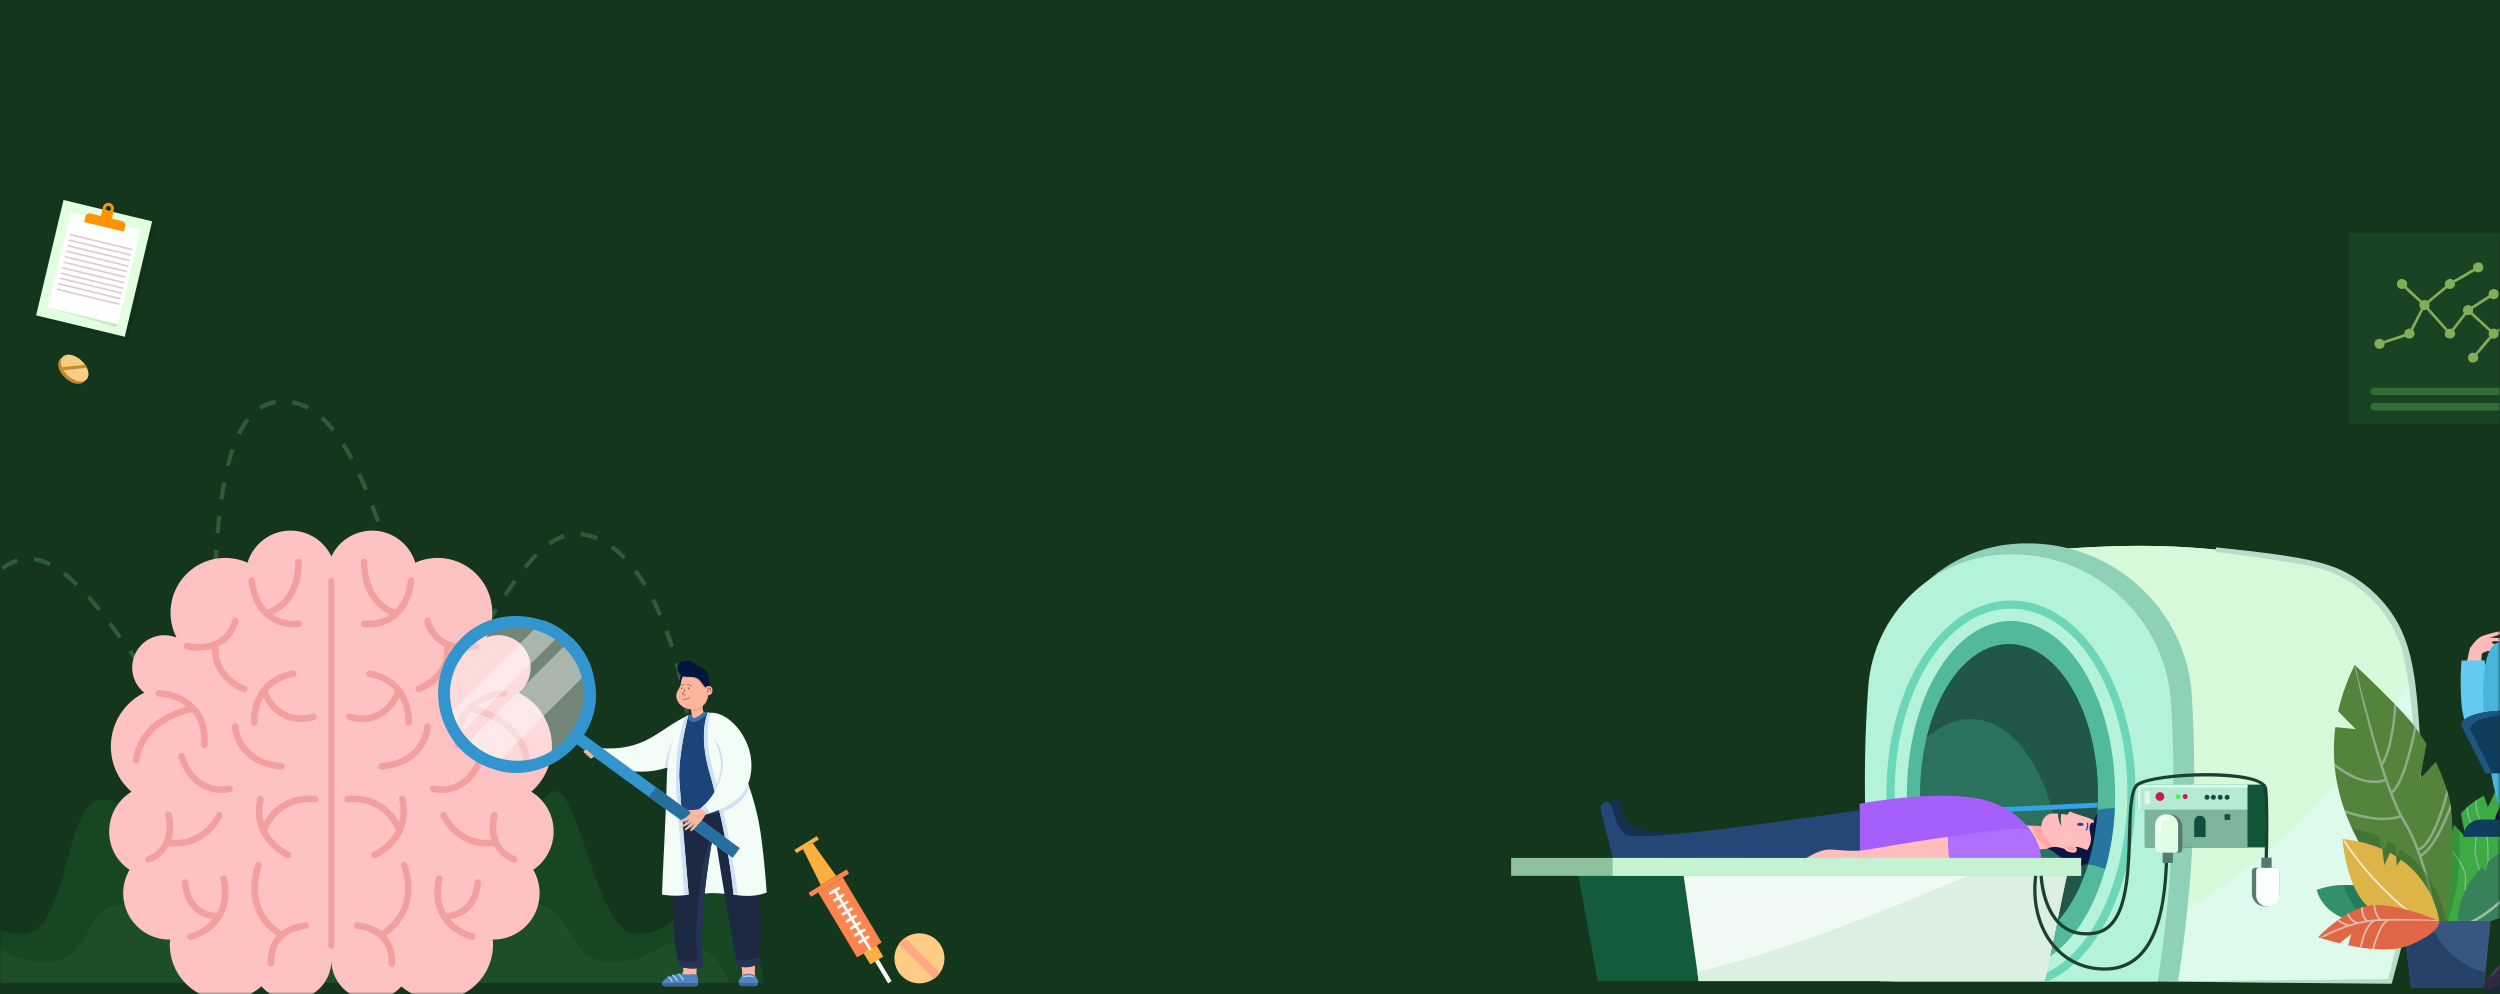 <svg width="450" height="179" xmlns="http://www.w3.org/2000/svg" xmlns:xlink="http://www.w3.org/1999/xlink"><rect width="100%" height="100%" fill="#333333" stroke="none"/><defs><path id="a" d="M0 0h450v179H0z"/></defs><g fill="none" fill-rule="evenodd"><mask id="b" fill="#fff"><use xlink:href="#a"/></mask><use fill="#14361D" xlink:href="#a"/><g mask="url(#b)"><g fill-rule="nonzero"><path d="M-5.797 172.33c-.31-.951-.615-1.938-.91-2.93l.726-.217c.292.986.596 1.966.903 2.911l-.72.236Zm129.725-1.229-.751-.093c.124-1.013.243-2.033.352-3.032l.752.083a217.237 217.237 0 0 1-.353 3.043Zm-131.47-4.653c-.265-.982-.521-1.981-.763-2.972l.735-.18c.24.984.496 1.978.758 2.953l-.73.199Zm132.133-1.437-.753-.072c.095-1.017.184-2.04.263-3.04l.755.06c-.08 1.004-.168 2.031-.264 3.052h-.001Zm-133.587-4.523c-.218-1-.426-2.01-.618-3.005l.743-.145c.19.988.397 1.993.614 2.986l-.739.163Zm134.068-1.585-.755-.048c.064-1.016.12-2.042.167-3.047l.756.035c-.047 1.01-.103 2.039-.168 3.06Zm-135.228-4.44a116.9 116.9 0 0 1-.464-3.033l.75-.105c.137.994.292 2.008.46 3.013l-.747.125Zm135.511-1.682-.756-.023c.03-1.02.05-2.046.06-3.05l.757.008a169.48 169.48 0 0 1-.06 3.065Zm-136.354-4.397c-.113-1.022-.21-2.05-.292-3.056l.755-.061c.08.997.177 2.018.29 3.033l-.752.084Zm135.662-1.726a151.019 151.019 0 0 0-.057-3.05l.756-.022c.03 1.008.05 2.039.058 3.065l-.756.007h-.001Zm-136.152-4.394a91.616 91.616 0 0 1-.099-3.068l.757-.011c.015.999.048 2.023.098 3.043l-.756.037Zm135.973-1.702c-.052-1.02-.116-2.044-.19-3.043l.755-.056c.074 1.004.138 2.034.19 3.06l-.755.039Zm-135.309-4.422-.756-.016c.02-1.03.062-2.063.121-3.069l.755.045a79.877 79.877 0 0 0-.12 3.04Zm134.856-1.657c-.101-1.02-.216-2.04-.34-3.029l.75-.095c.126.996.24 2.021.342 3.048l-.753.076Zm-134.496-4.416-.753-.076c.103-1.027.228-2.054.373-3.051l.748.109a69.546 69.546 0 0 0-.368 3.018Zm133.733-1.63a97.335 97.335 0 0 0-.514-3.001l.744-.14c.185.985.359 2.004.517 3.025l-.747.117Zm-89.472-.107c-1.052-.166-1.812-.646-2.865-1.476l.478-.589c.922.725 1.59 1.16 2.467 1.31l-.08.755Zm2.624-1.806-.673-.346c.346-.68.652-1.625.91-2.808l.738.163c-.275 1.263-.594 2.242-.975 2.991Zm-7.71-1.848a48.112 48.112 0 0 1-1.97-2.371l.595-.47a46.9 46.9 0 0 0 1.938 2.333l-.563.508Zm-38.302-.623-.743-.145c.196-1.014.418-2.025.66-3.005l.733.182a60.84 60.84 0 0 0-.65 2.968Zm131.734-1.598a80.94 80.94 0 0 0-.718-2.956l.732-.194c.255.967.499 1.971.725 2.984l-.739.166Zm-84.238-1.98-.75-.097c.116-.907.22-1.9.318-3.035l.753.065a74.052 74.052 0 0 1-.322 3.066l.001.001Zm-13.016-.617a330.033 330.033 0 0 1-1.802-2.476l.612-.446c.549.759 1.185 1.639 1.798 2.47l-.608.45v.002Zm55.387-.063c-.59 0-1.168-.177-1.718-.525l.403-.643c.828.525 1.642.526 2.52.107l.326.686c-.52.249-1.035.375-1.531.375Zm-88.412-1.636-.723-.222c.3-.987.63-1.969.98-2.918l.71.264c-.346.935-.67 1.903-.967 2.876Zm92.417-.725-.556-.515c.573-.623 1.188-1.393 1.88-2.352l.613.446c-.71.983-1.343 1.776-1.937 2.421Zm-7.875-.522c-.489-.759-.974-1.651-1.483-2.73l.684-.325c.494 1.048.963 1.912 1.434 2.642l-.635.413Zm44.183-.336a62.705 62.705 0 0 0-.967-2.88l.71-.26c.342.938.67 1.918.979 2.914l-.723.225Zm-99.296-1.671c-.692-.95-1.268-1.73-1.815-2.454l.603-.458c.549.727 1.128 1.51 1.823 2.463l-.61.449Zm17.161-.564-.755-.05c.057-.89.116-1.89.178-3.057l.756.04c-.062 1.171-.12 2.174-.179 3.067Zm-44.49-1.87-.691-.307c.415-.944.858-1.871 1.328-2.778l.67.351a47.453 47.453 0 0 0-1.306 2.734Zm93.987 0-.632-.417c.538-.82 1.093-1.69 1.655-2.568l.637.41c-.564.88-1.12 1.751-1.66 2.575Zm-14.246-1.123a92.435 92.435 0 0 1-1.082-2.879l.711-.257c.383 1.066.734 2 1.074 2.855l-.703.28Zm44.804-.474a46.656 46.656 0 0 0-1.278-2.746l.674-.345c.45.886.887 1.825 1.3 2.791l-.696.3Zm-100.898-.83a63.46 63.46 0 0 0-1.954-2.328l.566-.504a64.36 64.36 0 0 1 1.976 2.355l-.588.477Zm21.18-1.833-.756-.039c.05-1.015.101-2.03.155-3.063l.756.04c-.054 1.032-.105 2.048-.156 3.062Zm52.478-.88-.632-.42c.632-.96 1.198-1.79 1.729-2.539l.616.441a86.25 86.25 0 0 0-1.713 2.518Zm-94.497-.215-.637-.409a23.504 23.504 0 0 1 1.822-2.51l.578.49a22.715 22.715 0 0 0-1.762 2.429Zm74.84-1.546c-.346-1.02-.686-2.042-.974-2.906l.717-.24c.287.863.627 1.883.973 2.902l-.716.245Zm-58.035-.053a26.237 26.237 0 0 0-2.26-1.985l.462-.602c.75.58 1.532 1.266 2.326 2.042l-.528.544v.001Zm102.185-.032a31.073 31.073 0 0 0-1.69-2.497l.604-.458a31.885 31.885 0 0 1 1.731 2.558l-.645.397ZM.656 102.62l-.459-.604c.904-.691 1.844-1.19 2.795-1.483l.221.726c-.864.266-1.725.724-2.557 1.36v.001Zm94.15-.232-.587-.478c.71-.88 1.382-1.635 2.055-2.312l.536.537a28.985 28.985 0 0 0-2.003 2.253Zm-55.69-.299-.755-.045c.065-1.104.13-2.107.199-3.065l.754.054c-.068.955-.133 1.955-.198 3.056Zm-30.3-.159c-.944-.472-1.872-.773-2.76-.895l.103-.752c.97.133 1.977.458 2.994.967l-.337.68Zm103.31-1.228a17.822 17.822 0 0 0-2.24-1.965l.445-.614c.793.58 1.58 1.27 2.338 2.049l-.541.53h-.001Zm-42.452-.946c-.377-1.13-.687-2.051-.977-2.9l.716-.246c.29.85.6 1.774.978 2.906l-.717.24Zm29.4-1.56-.434-.623c.93-.653 1.87-1.137 2.794-1.439l.233.723c-.852.277-1.724.728-2.593 1.338Zm8.255-.93a9.514 9.514 0 0 0-2.82-.731l.071-.757c1.01.096 2.035.36 3.043.787l-.294.7Zm-67.773-1.283-.754-.067c.094-1.066.197-2.095.305-3.059l.751.085c-.107.958-.209 1.982-.303 3.041ZM67.69 93.97a145.32 145.32 0 0 0-1.054-2.863l.707-.271c.345.907.691 1.848 1.059 2.877l-.712.257Zm-27.447-4.055-.749-.108c.154-1.063.322-2.086.5-3.04l.744.14a73.215 73.215 0 0 0-.495 3.008Zm25.27-1.645a77.461 77.461 0 0 0-1.218-2.792l.686-.318c.406.88.82 1.828 1.23 2.82l-.698.29Zm-24.133-4.335-.734-.184c.264-1.06.555-2.06.865-2.97l.716.246c-.304.89-.588 1.868-.847 2.908Zm21.571-1.182a40.213 40.213 0 0 0-1.51-2.626l.64-.406a41.077 41.077 0 0 1 1.539 2.676l-.669.356Zm-19.588-4.509-.678-.336c.496-1.01 1.047-1.904 1.637-2.656l.594.47c-.557.71-1.08 1.559-1.553 2.522Zm16.344-.58a18.551 18.551 0 0 0-2.028-2.19l.508-.564c.714.649 1.425 1.416 2.111 2.28l-.591.474Zm-12.68-3.91-.408-.64A7.524 7.524 0 0 1 49.555 72l.115.75a6.77 6.77 0 0 0-2.643 1.002l.001.001Zm8.265 0a9.122 9.122 0 0 0-2.728-.97l.133-.747a9.851 9.851 0 0 1 2.954 1.048l-.359.669Z" fill="#2C5C38"/><path d="M128.722 160.262c-6.278-.976-5.253 7.84-14.202 7.84-8.182 0-10.8-33.578-16.752-23.979-30.518 49.208-12.797-20.927-37.067-21.818-10.974-.403-18.288 11.87-20.984 33.6-3.91 19.646-12.975-14.983-22.304-11.763-5.93 2.046-5.25 23.96-13.433 23.96-8.948 0-7.924-8.816-14.202-7.84-6.759 1.05-8.778 16.657-8.778 16.657h156.5s-2.019-15.607-8.778-16.657Z" fill="#174623"/><path d="M123.163 169.806c-5.775-.417-4.833 3.348-13.066 3.348-7.527 0-7.32-8.438-12.357-10.232-9.276-3.302-16.923 13.412-20.519 5.024-6.83-22.26-26.75-33.422-35.941 0-3.597 8.388-12.006-6.58-20.52-5.024-5.24.958-4.83 10.232-12.356 10.232-8.233 0-7.29-3.765-13.066-3.348-6.218.449-8.076 7.113-8.076 7.113h143.976s-1.858-6.664-8.076-7.113Z" fill="#1C4F29"/><path d="M99.651 149.654a8.345 8.345 0 0 0-4.02-7.144 10.76 10.76 0 0 0 3.717-8.147c0-4.247-2.452-7.92-6.012-9.674a5.808 5.808 0 0 0 2.172-4.535c0-3.212-2.596-5.816-5.799-5.816a5.76 5.76 0 0 0-2.172.424 9.843 9.843 0 0 0 .97-5.859c-.764-5.392-5.743-9.142-11.12-8.376a9.804 9.804 0 0 0-2.635.76c-1.01-3.34-4.104-5.774-7.766-5.774a8.114 8.114 0 0 0-7.333 4.65 8.114 8.114 0 0 0-7.334-4.65c-3.662 0-6.756 2.433-7.765 5.775a9.804 9.804 0 0 0-2.635-.76c-5.377-.767-10.356 2.983-11.12 8.375a9.843 9.843 0 0 0 .97 5.859 5.76 5.76 0 0 0-2.173-.424c-3.202 0-5.798 2.604-5.798 5.816 0 1.834.848 3.47 2.172 4.535a10.775 10.775 0 0 0-6.011 9.674c0 3.255 1.44 6.173 3.716 8.147a8.343 8.343 0 0 0-4.02 7.144c0 3.03 1.453 5.415 3.663 6.915a8.32 8.32 0 0 0-1.136 4.21c0 4.608 3.725 8.343 8.32 8.343l.102-.001c-.026.296-.04.595-.04.897 0 5.513 4.456 9.982 9.953 9.982a9.9 9.9 0 0 0 6.549-2.465A7.155 7.155 0 0 0 52.474 180c3.965 0 7.18-3.223 7.18-7.2l-.003-.186c.002-.043.002-.086.002-.129l-.001-.039h.003l-.002.04.002.13a8.416 8.416 0 0 0-.002.184c0 3.977 3.215 7.2 7.18 7.2a7.151 7.151 0 0 0 5.408-2.465A9.898 9.898 0 0 0 78.79 180c5.497 0 9.954-4.469 9.954-9.982 0-.302-.014-.602-.04-.897l.102.001c4.595 0 8.32-3.736 8.32-8.343a8.318 8.318 0 0 0-1.136-4.21 8.342 8.342 0 0 0 3.662-6.915Z" fill="#FEC2C2"/><path d="M38.341 167.07a8.25 8.25 0 0 0 1.578-1.882c.698-1.148 1.207-2.638 1.207-4.543 0-.787-.087-1.646-.283-2.58a.595.595 0 1 0-1.163.246c.55 2.626.159 4.57-.62 6-1.073-.016-4.679-.446-5.157-5.5a.594.594 0 1 0-1.183.112c.483 5.091 3.778 6.254 5.574 6.507-1.652 1.969-3.977 2.554-4.152 2.595a.596.596 0 0 0 .269 1.16c.085-.02 2.115-.505 3.93-2.115ZM30.36 152.297c.625.087 1.811.17 3.216-.14 1.877-.415 4.517-1.638 6.433-5.108a.595.595 0 0 0-1.04-.578c-2.597 4.704-6.562 4.841-8.13 4.686.207-.66.334-1.417.334-2.286 0-.676-.075-1.42-.247-2.234a.595.595 0 1 0-1.163.245c1.22 5.81-3.017 7.176-3.202 7.233a.596.596 0 0 0 .339 1.142c.035-.01 2.231-.695 3.46-2.961ZM42.926 111.936a.596.596 0 0 0-.405-.738.594.594 0 0 0-.736.406c-.607 2.092-1.84 3.204-3.159 3.773a.607.607 0 0 0-.128.053c-2.175.878-4.537.33-4.696.29a.594.594 0 0 0-.283 1.158c.075.018 1.868.45 3.917.078.23-.042.467-.095.71-.162-.021 2.887 1.354 4.79 2.578 5.909 1.442 1.319 2.96 1.839 3.024 1.86a.593.593 0 0 0 .782-.564.596.596 0 0 0-.403-.564c-.213-.073-5.113-1.806-4.776-7.085 1.451-.69 2.873-1.992 3.575-4.414ZM47.004 124.006l-.024.032a8.764 8.764 0 0 0-1.063 1.896c-.868 2.122-.771 4.054-.767 4.135a.594.594 0 1 0 1.186-.066c-.009-.159-.098-2.352 1.064-4.446 1.62 3.04 3.871 4.024 5.547 4.3 1.991.326 3.586-.256 3.653-.28a.594.594 0 0 0-.413-1.118c-.219.08-5.299 1.861-8.017-4.026.972-1.161 2.454-2.156 4.713-2.56a.596.596 0 0 0-.208-1.173c-2.84.507-4.592 1.863-5.672 3.305v.001ZM53.166 101.117c-.09 6.578-3.944 8.264-5.066 8.616-1.157-1.234-1.903-3.008-2.22-5.293a.594.594 0 1 0-1.177.165c.375 2.699 1.312 4.78 2.79 6.205l.014.015c.23.22.47.426.725.614 2.577 1.904 5.502 1.45 5.625 1.43a.596.596 0 0 0-.193-1.176c-.024.004-2.408.373-4.542-1.083a7.915 7.915 0 0 0 2.072-1.348c1.407-1.264 3.099-3.701 3.16-8.129v-.008a.595.595 0 0 0-1.188-.008ZM25.102 136.885c.439-3.034 2.198-5.426 5.23-7.112 1.798-1 3.54-1.446 4.236-1.596 1.222 1.462 1.77 3.432 1.628 5.865a.594.594 0 1 0 1.186.07c.016-.277.025-.548.025-.815 0-2.52-.725-4.586-2.157-6.15a.66.66 0 0 0-.022-.022l-.01-.012c-2.578-2.78-6.459-2.912-6.624-2.917a.594.594 0 0 0-.608.58.6.6 0 0 0 .577.61c.031.001 2.805.105 4.99 1.81-.93.252-2.318.716-3.764 1.515-3.347 1.85-5.374 4.617-5.863 8.002a.594.594 0 1 0 1.176.17v.002ZM46.708 155.182a.594.594 0 0 0-.749.382c-1.593 4.915-.282 8.266 1.097 10.212.95 1.34 2.05 2.203 2.745 2.666-1.89 2.178-1.634 4.99-1.63 5.033a.594.594 0 0 0 1.181-.122c-.021-.22-.463-5.417 5.71-6.142a.595.595 0 0 0-.139-1.184c-1.883.221-3.244.814-4.228 1.573a9.354 9.354 0 0 1-2.671-2.515c-1.777-2.506-2.093-5.586-.935-9.154a.596.596 0 0 0-.382-.75h.001ZM48.882 146.045a9.85 9.85 0 0 0-1.404 1.925c-.29-1.127-.347-2.451-.008-3.992a.594.594 0 1 0-1.16-.256c-.55 2.5-.157 4.498.562 6.029a9.167 9.167 0 0 0 1.467 2.206c1.51 1.686 3.212 2.437 3.283 2.468a.593.593 0 0 0 .83-.547.596.596 0 0 0-.357-.546c-.162-.071-2.69-1.215-4.033-3.828.403-1.027 2.545-5.578 8.6-5.06a.595.595 0 0 0 .102-1.187c-4.027-.345-6.509 1.327-7.882 2.79v-.002Z" fill="#F49F9F"/><path d="M33.272 135.962a.594.594 0 1 0-1.152.29c.019.077.486 1.904 1.851 3.602 1.284 1.597 3.622 3.37 7.463 2.737a.596.596 0 0 0-.193-1.175c-6.256 1.028-7.902-5.19-7.97-5.454h.001ZM42.332 130.2a.595.595 0 0 0-.57.619c.002.072.084 1.789 1.223 3.599 1.045 1.661 3.213 3.722 7.6 4.102a.595.595 0 0 0 .104-1.186c-7.382-.64-7.729-6.323-7.74-6.564a.595.595 0 0 0-.617-.57ZM80.964 167.07a8.25 8.25 0 0 1-1.578-1.882c-.698-1.148-1.207-2.638-1.207-4.543 0-.787.087-1.646.283-2.58a.595.595 0 1 1 1.163.246c-.551 2.626-.16 4.57.621 6 1.073-.016 4.678-.446 5.156-5.5a.594.594 0 1 1 1.183.112c-.482 5.091-3.778 6.254-5.574 6.507 1.652 1.969 3.978 2.554 4.152 2.595a.596.596 0 0 1-.268 1.16c-.086-.02-2.116-.505-3.93-2.115h-.001ZM88.944 152.297c-.624.087-1.81.17-3.215-.14-1.877-.415-4.517-1.638-6.433-5.108a.595.595 0 0 1 1.04-.578c2.597 4.704 6.562 4.841 8.13 4.686a7.591 7.591 0 0 1-.334-2.286c0-.676.075-1.42.247-2.234a.595.595 0 1 1 1.163.245c-1.22 5.81 3.016 7.176 3.202 7.233a.596.596 0 0 1-.339 1.142c-.035-.01-2.231-.695-3.46-2.961ZM76.379 111.936a.596.596 0 0 1 .405-.738.594.594 0 0 1 .735.406c.608 2.092 1.84 3.204 3.16 3.773.045.013.087.03.127.053 2.176.878 4.538.33 4.697.29a.594.594 0 0 1 .283 1.158c-.075.018-1.868.45-3.917.078a8.272 8.272 0 0 1-.71-.162c.021 2.887-1.354 4.79-2.578 5.909-1.442 1.319-2.96 1.839-3.023 1.86a.593.593 0 0 1-.783-.564c0-.248.156-.48.403-.564.214-.073 5.113-1.806 4.777-7.085-1.452-.69-2.873-1.992-3.576-4.414ZM72.301 124.006c.008.01.016.02.023.032a8.764 8.764 0 0 1 1.063 1.896c.87 2.122.772 4.054.768 4.135a.594.594 0 1 1-1.186-.066c.008-.159.098-2.352-1.065-4.446-1.619 3.04-3.87 4.024-5.546 4.3-1.992.326-3.586-.256-3.653-.28a.594.594 0 0 1 .413-1.118c.218.08 5.298 1.861 8.017-4.026-.972-1.161-2.454-2.156-4.713-2.56a.596.596 0 0 1 .208-1.173c2.84.507 4.592 1.863 5.672 3.305l-.001.001ZM66.138 101.117c.09 6.578 3.944 8.264 5.066 8.616 1.157-1.234 1.903-3.008 2.22-5.293a.594.594 0 1 1 1.177.165c-.375 2.699-1.312 4.78-2.79 6.205l-.014.015c-.23.22-.47.426-.725.614-2.577 1.904-5.502 1.45-5.625 1.43a.596.596 0 0 1 .193-1.176c.024.004 2.409.373 4.543-1.083a7.915 7.915 0 0 1-2.073-1.348c-1.407-1.264-3.099-3.701-3.16-8.129v-.008a.595.595 0 0 1 1.188-.008ZM94.202 136.885c-.438-3.034-2.198-5.426-5.229-7.112a16.088 16.088 0 0 0-4.236-1.596c-1.223 1.462-1.771 3.432-1.629 5.865a.594.594 0 1 1-1.186.07 14.024 14.024 0 0 1-.024-.815c0-2.52.724-4.586 2.157-6.15l.022-.022.01-.012c2.578-2.78 6.459-2.912 6.623-2.917.328-.009.6.251.609.58a.6.6 0 0 1-.577.61c-.032.001-2.806.105-4.99 1.81.93.252 2.317.716 3.764 1.515 3.346 1.85 5.373 4.617 5.863 8.002a.594.594 0 1 1-1.176.17v.002ZM72.597 155.182a.594.594 0 0 1 .749.382c1.592 4.915.282 8.266-1.097 10.212a10.621 10.621 0 0 1-2.746 2.666c1.892 2.178 1.635 4.99 1.63 5.033a.594.594 0 0 1-1.181-.122c.021-.22.463-5.417-5.71-6.142a.595.595 0 0 1 .14-1.184c1.882.221 3.243.814 4.227 1.573a9.354 9.354 0 0 0 2.671-2.515c1.777-2.506 2.093-5.586.936-9.154a.596.596 0 0 1 .38-.75ZM70.423 146.045a9.85 9.85 0 0 1 1.403 1.925c.29-1.127.348-2.451.01-3.992a.594.594 0 1 1 1.16-.256c.549 2.5.155 4.498-.563 6.029a9.167 9.167 0 0 1-1.467 2.206c-1.51 1.686-3.212 2.437-3.283 2.468a.593.593 0 0 1-.83-.547c0-.23.133-.449.357-.546.162-.071 2.69-1.215 4.033-3.828-.404-1.027-2.546-5.578-8.601-5.06a.595.595 0 0 1-.102-1.187c4.028-.345 6.51 1.327 7.883 2.79v-.002Z" fill="#F49F9F"/><path d="M86.032 135.962a.594.594 0 1 1 1.153.29c-.02.077-.486 1.904-1.851 3.602-1.284 1.597-3.622 3.37-7.463 2.737a.596.596 0 0 1 .192-1.175c6.257 1.028 7.903-5.19 7.97-5.454ZM76.973 130.2a.595.595 0 0 1 .57.619c-.003.072-.084 1.789-1.223 3.599-1.045 1.661-3.213 3.722-7.601 4.102a.595.595 0 0 1-.103-1.186c7.381-.64 7.728-6.323 7.74-6.564a.595.595 0 0 1 .617-.57ZM59.652 170.792a.532.532 0 0 1-.532-.533v-65.653a.532.532 0 1 1 1.064 0v65.653a.532.532 0 0 1-.532.533Z" fill="#F49F9F"/></g><g fill-rule="nonzero"><path d="M15.708 66.61a3.944 3.944 0 0 0-.322-.543 4.6 4.6 0 0 0-.65-.746c-1.189-1.107-2.706-1.41-3.384-.67l-.308.268c-.063.05-.126.099-.182.162-.678.74-.265 2.24.93 3.346 1.154 1.078 2.615 1.388 3.322.726l.461-.401.084-.085c.433-.472.42-1.261.042-2.05l.007-.007Z" fill="#000" opacity=".1"/><path d="M15.114 68.688c-.679.74-2.196.444-3.385-.67-1.188-1.105-1.608-2.606-.93-3.346.679-.74 2.196-.443 3.385.67 1.188 1.106 1.608 2.606.93 3.346Z" fill="#C0882F"/><path fill="#E88F00" d="m15.05 68.752.462-.402-4.21-4.107-.475.408z"/><path d="M12.219 67.596a4.523 4.523 0 0 1-.79-.958 3.343 3.343 0 0 1-.273-.55c-.287-.718-.259-1.409.133-1.838.678-.74 2.195-.444 3.384.669a4.6 4.6 0 0 1 .65.747c.126.176.231.359.322.542.377.796.391 1.578-.042 2.05-.678.74-2.196.444-3.384-.669v.007Z" fill="#F9CE81"/><path d="m15.638 66.208-4.21.43a3.343 3.343 0 0 1-.272-.55l4.167-.422c.126.176.231.359.322.542h-.007Z" fill="#C38D36"/><path d="m21.21 39.07-.062-.014L21 39.02l.098-.409a1.005 1.005 0 0 0-.741-1.212.997.997 0 0 0-1.203.747l-.098.409-7.006-1.691-4.936 20.77 15.949 3.846L28 40.71l-6.796-1.641h.007Zm-1.538-.796a.46.46 0 0 1 .56-.345c.251.063.405.31.342.563a.466.466 0 0 1-.335.345l-.42-.098a.464.464 0 0 1-.147-.458v-.007Z" fill="#000" opacity=".1"/><path fill="#E2FFDF" d="M6.5 56.768 11.433 36l15.953 3.847-4.933 20.768z"/><path d="m22.162 39.838-1.853-.444.28-1.184-.756-.183a.402.402 0 0 1-.224 0 .509.509 0 0 1-.202-.105l-.755-.184-.28 1.184-1.853-.444a.764.764 0 0 0-.923.57l-.23.966 7.145 1.726.23-.965a.77.77 0 0 0-.565-.93l-.014-.007Z" fill="#000" opacity=".1"/><path fill="#FFF" d="m12.66 38.273 12.608 3.04-4.055 17.068-12.607-3.04z"/><path d="m21.952 39.789-1.853-.444.377-1.585a1.005 1.005 0 0 0-.74-1.212.997.997 0 0 0-1.203.747l-.378 1.585-1.853-.444a.764.764 0 0 0-.923.57l-.23.966 7.145 1.726.231-.965a.77.77 0 0 0-.566-.93l-.007-.014Zm-2.343-2.72c.252.063.406.31.343.564a.46.46 0 0 1-.56.345.463.463 0 0 1-.342-.564.46.46 0 0 1 .56-.345Z" fill="#FF9400"/><path fill="#000" opacity=".1" d="m8.61 55.337 12.279 3.551.322-.507z"/><g fill="#DECBCD"><path d="m12.635 42.07 11.22 2.707-.07.294-11.22-2.706zM12.397 43.065l11.22 2.706-.07.295-11.22-2.706zM12.16 44.06l11.22 2.706-.07.295-11.22-2.706zM11.923 45.055l11.22 2.706-.07.295-11.22-2.706zM11.693 46.052l11.22 2.705-.07.295-11.22-2.706zM11.456 47.04l11.22 2.705-.07.295-11.22-2.706zM11.219 48.034l11.22 2.706-.07.295-11.22-2.706zM10.982 49.03l11.22 2.705-.07.295-11.22-2.706zM10.767 49.92l11.22 2.707-.07.294-11.22-2.706zM10.53 50.916l11.22 2.705-.07.295-11.22-2.706zM10.293 51.91l11.22 2.706-.07.295-11.22-2.706z"/></g></g><g transform="translate(74.543 106.456)" fill-rule="nonzero"><path d="M56.652 54.566s-2.76-.591-5.54 0L49.88 38.282l7.32-.178-.549 16.462Z" fill="#F2FDF7"/><path d="m58.528 70.655.092-.048c0 .064.08.286.143.286l2.708.055c.064 0 .103-.12.103-.184l.23-.066c0-.403-.033-.55-.212-.862-.659-.871.127-4.766.105-5.784.163-.278-2.852-.06-2.894-.125a.115.115 0 0 0-.115.125l.355 4.45c.158.845-.493 1.356-.515 2.153ZM45.135 71.043h5.394c.47-.019.468-.497.38-.868-.296-1.335.229-4.403.326-5.777a.428.428 0 0 0-.426-.47c-3.98-.041-2.682-.358-2.374 3.915.236 1.493-1.553 1.777-2.573 1.942-.672.049-1.794.961-.726 1.258h-.001Z" fill="#FFB69D"/><path d="M51.115 70.486c-.015.264-.146.564-.452.558h-5.595c-1.32-.487.658-2.23 3.24-2.22 1.838.503 2.869-.923 2.807 1.663ZM61.377 71.043h-2.391c-1.166-.158-.326-2.384 1.195-2.223 1.525-.192 2.36 2.067 1.196 2.223Z" fill="#5184C1"/><path d="M46.401 70.29a.118.118 0 0 1-.11-.074c-.215-.528-.602-.69-.619-.696-.302-.475.577-.137.84.607.033.075-.028.164-.11.163ZM47.326 70.178a.12.12 0 0 1-.114-.083 1.637 1.637 0 0 0-.731-.897c-.274-.552.747.04.958.827a.12.12 0 0 1-.114.154ZM48.377 70.05a.119.119 0 0 1-.112-.08c-.222-.634-.735-.98-.74-.984-.304-.816 1.37.846.852 1.063v.001ZM61.039 69.528c-.664-.401-1.683-.04-1.687-.01-.694-.149.947-.732 1.748-.21.104.056.056.225-.06.22h-.001Z" fill="#A6D5E8"/><path d="M44.676 70.486h6.439a1.463 1.463 0 0 1-.177.558h-5.87a.414.414 0 0 1-.392-.558ZM61.377 71.043h-2.391a.53.53 0 0 1-.531-.557h3.452a.53.53 0 0 1-.53.557Z" fill="#416695"/><path d="M48.015 16.583s-.586-1.636.809-2.431l1.058.544-1.866 1.887h-.001Z" fill="#05153D"/><path d="m33.197 28.204.195 1.901c3.794 3.067 11.263 3.287 15.593-.324.058-.128.467-7.521.467-7.521l-.112.05c-5.452 2.493-7.587 6.556-16.143 5.894Z" fill="#F2FDF7"/><path d="M47.445 66.29c.09.42.187.817.292 1.19 2.03.758 4.28.181 4.28.181a34.312 34.312 0 0 1-.068-.717c-.015-.178-.028-.359-.042-.54-.664-9.516 1.886-22.623 2.102-23.344v-.001c.009-.027.013-.036.015-.024a800.72 800.72 0 0 0 3.915 23.088l.22 1.192c2 .93 4.029-.401 4.029-.401.013-.383.023-.76.031-1.133.462-7.36-.594-29.946-4.413-34.356-4.432 2.189-10.525 2.53-10.525 2.53-.944 17.834-.972 27.045.164 32.337v-.002Z" fill="#1D2943"/><path d="M49.978 22.064c-.252-1.33-.865-3.722.14-4.31.706-.386 1.704.101 1.616.983-.076-.031.113 2.408.376 3.05 2.084.26-3.55 3.206-2.132.277Z" fill="#FFB69D"/><path d="m51.735 18.624-.001.113c-.055-.024.032 1.325.194 2.288-.839.563-1.857.543-2.05.536-.307-1.438-.722-3.157.24-3.807.658-.42 1.612.08 1.618.871h-.001Z" fill="#EAA58E"/><path d="M53.013 17.498c.007.968-.133 2.083-.775 2.832-.027.03-.053.06-.082.087v.002c-.972.917-2.512 1.08-3.742.375h-.001c-.99-.652-1.443-1.677-1.132-2.578.213-.537.683-1.055.735-1.635.317-3.514 4.977-2.829 4.998.916l-.001.001Z" fill="#FFB69D"/><path d="M49.302 17.523c-.115-.149.123-.324.234-.172.114.15-.124.325-.234.172ZM48.063 17.524c-.115-.149.124-.324.234-.172.114.149-.124.324-.234.172Z" fill="#88514A"/><path d="M53.013 17.498c.007.968-.133 2.083-.775 2.832-.027.03-.053.06-.082.087.762-1.518.557-1.831.214-2.888-1.123-.795-1.083-1.88-2.134-1.875-1.05.003-1.948-.13-1.948-.13 1.101-2.498 4.74-1.061 4.726 1.974h-.001Z" fill="#EAA58E"/><path d="M48.608 18.697c-.24-.006-.547-.115-.288-.364.246-.19.35-.783.351-.789.246-.226-.003.662-.284.876-.19.165.274.216.446.122.248.04-.119.187-.225.156Z" fill="#88514A"/><path d="M59.994 37.98c-2.95 2.22-9.947 2.799-12.893 1.737-.993-.418-.76-14.122 2.247-17.435.025-.01.41-.18.629-.217-.01.398.082 1.549 2.132-.277.009.008.612-.073.801.008.196.148 6.13 11.04 6.548 13.249.162.918 1.122 2.07.536 2.935Z" fill="#1B457A"/><path d="M53.18 16.193c-.33-2.769-2.051-2.685-2.051-2.685-1.481-1.963-4.782-.98-3.408 1.227.78 1.359 2.775-.156 3.952 1.585.473.7.766 1.131 1.586 1.49 0 0 .108-.868-.08-1.617Z" fill="#05153D"/><path d="M53.694 17.874c-.034 1.102-1.43 1.044-1.371-.057.033-1.101 1.429-1.044 1.371.057Z" fill="#FFB69D"/><path d="M48.643 19.484c-.198.018-.375-.082-.196-.13.023.006.56.143 1.124-.377a.055.055 0 0 1 .078.003c-.167.417-.845.501-1.006.504Z" fill="#88514A"/><path d="M52.896 21.79c-.675 1.146-3.671 2.95-3.549.493.026-.012.409-.18.63-.218-.005.064-.122 1.754 2.133-.278 0 0 .423-.13.786.003Z" fill="#3A72AA"/><path fill="#3295CE" d="m28.503 26.987 1.287-1.753 28.832 20.972-1.287 1.753z"/><circle fill="#FFF" opacity=".4" transform="rotate(-45 18.494 18.494)" cx="18.494" cy="18.494" r="13.077"/><path d="M5.124 23.236a14.035 14.035 0 0 0 1.945 3.649l.778-.775.784-.78 16.73-16.652 1.564-1.556-.15-.109a14.188 14.188 0 0 0-3.51-1.833l-.86.857-.884.88L6.87 21.5l-.887.882-.857.853v.001ZM8.377 28.41a14.186 14.186 0 0 0 5.458 3.434l.864-.86.89-.885 14.567-14.5.886-.88.867-.865a13.97 13.97 0 0 0-3.45-5.432l-1.543 1.535L9.92 26.875l-.772.768-.77.767Z" fill="#FFF" opacity=".4"/><path d="M13.834 31.844c9.612 3.709 20.717-5.406 18.67-15.64C30.674 4.02 14.198.027 6.96 10.254c-5.61 7.506-1.85 18.756 6.874 21.592ZM26.915 9.958c8.705 8.485.36 23.081-11.328 20.143-4.15-.965-7.709-4.46-8.72-8.6C3.787 9.902 18.32 1.524 26.915 9.959Z" fill="#3295CE"/><path d="M32.184 29.906c-.555.445-1.044-.323-.27-.409l-.01.008c.304-.237.57.187.28.4Z" fill="#FFB69D"/><path d="M31.795 29.626c-.719.386-.926-.582-.229-.453-.016.001.066-.016.052-.015.348-.173.487.324.177.468Z" fill="#FFB69D"/><path d="m31.377 29.346-.267.051c-.376.058-.325-.487-.011-.526l.266-.05c.376-.059.326.487.012.525Z" fill="#FFB69D"/><path d="m31.054 29.047-.267.05c-.376.058-.325-.487-.011-.526l.266-.05c.376-.058.326.487.012.526Z" fill="#FFB69D"/><path d="M51.085 66.532c-.818-5.142.43-14.647 1.082-18.006.617-3.177 1.704-5.217 1.842-5.467-.215.72-2.766 13.828-2.102 23.344.03.427.066.847.11 1.257 0 0-2.25.578-4.28-.18-.105-.373-.202-.77-.292-1.19 1.354.4 2.775.34 3.64.242Z" fill="#253456"/><path d="M49.945 17.149a.053.053 0 0 0 .037-.014.053.053 0 0 0 .003-.077c-.329-.357-.794-.333-.814-.331a.054.054 0 0 0-.05.057c0 .03.029.052.057.05.004 0 .434-.02.727.298.01.012.025.018.04.018v-.001ZM48.032 16.992a.052.052 0 0 0 .034-.012c.002-.003.256-.198.561-.147a.054.054 0 1 0 .018-.107c-.354-.059-.635.159-.647.169a.054.054 0 0 0 .033.097h.001ZM52.706 17.494c-.038-.112.311-.253.564-.125.129.057.301.523.111.785a.055.055 0 0 1-.054-.062c.03-.23.02-.403-.029-.515l-.013.006c-.015.003-.364.087-.453.581a.06.06 0 0 1-.06.05h-.01a.061.061 0 0 1-.05-.07c.089-.492.409-.636.514-.67l-.015-.013c-.24-.135-.417.13-.504.034Z" fill="#88514A"/><path d="M45.063 31.844c.535-.116.917-.327 1.37-.534l.402-5.049s-1.422 2.805-1.772 5.583Z" fill="#D1E0F2"/><path d="M53.085 32.258a158.812 158.812 0 0 1 1.81 7.06c1.165 5.03 2.108 10.275 2.587 15.212 0 0 .297.078.797.151 1.095.161 3.16.297 5.178-.481 0 0-.596-9.15-1.65-13.776a49.466 49.466 0 0 0-1.958-6.519 44.411 44.411 0 0 0-6.562-11.674c-.113-.146-.38-.43-.39-.442 0 0-1.768 3.507.188 10.47Z" fill="#F2FDF7"/><path d="m55.08 37.832.348 1.792c3.875-1.026 4.874-4.328 4.897-4.404a42.173 42.173 0 0 0-.477-1.315l-4.768 3.927Z" fill="#D1E0F2"/><path d="M44.622 54.566s1.896.372 4 .123c.264-.03.53-.07.795-.123 0 0-1.424-16.262-1.682-20.647-.06-1.01-.006-2.17.112-3.361.373-3.787 1.395-7.862 1.492-8.247.004-.015.005-.024.007-.027l-.06.051c-.121.109-.412.39-.782.871-.96 1.256-2.456 3.886-2.9 8.447-.06.616-.1 1.268-.118 1.956-.212 8.38-.835 18.382-.865 20.956Z" fill="#F2FDF7"/><path d="M53.87 26.355s1.245 2.339 1.352 4.64c.108 2.303-1.123 4.225-1.123 4.225l.632 1.07s3.887-3.237 2.34-6.793c-1.55-3.556-3.2-3.142-3.2-3.142Z" fill="#D1E0F2"/><path d="M53.085 32.258a158.812 158.812 0 0 1 1.81 7.06c1.165 5.03 2.108 10.275 2.587 15.212 0 0 .297.078.797.151-.847-6.994-2.345-13.485-2.661-15.346a8.461 8.461 0 0 0-.06-.31c-.167-.797-.529-2.122-.936-3.626-.718-2.658-1.576-5.876-1.741-7.729a16.974 16.974 0 0 1 .043-3.226c.104-.979.26-1.767.362-2.213.058-.257.098-.4.098-.4a7.372 7.372 0 0 0-.487-.041s-1.769 3.507.188 10.47v-.002Z" fill="#D1E0F2"/><path d="M51.423 39.14c.478.068 1.004.758 1.021 1 .229-.063.452-.126.672-.193 2.91-.815 6.037-2.648 7.003-5.308 2.342-6.2-2.681-12.911-6.735-12.809-.91 1.913.072 4.04 1.068 5.32 2.604 3.88.293 9.436-3.029 11.99Z" fill="#F2FDF7"/><path d="M51.423 39.14c.828.242 1.021 1 1.021 1 .229-.063.452-.126.672-.193-.069-1.061-.983-1.419-.983-1.419-.42.39-.71.612-.71.612ZM47.736 42.927c.3 3.746.751 9.878.887 11.762.264-.03.529-.07.795-.123 0 0-1.424-16.262-1.683-20.647-.059-1.01-.005-2.17.113-3.361.373-3.787 1.394-7.862 1.492-8.247.004-.015.005-.024.007-.027-.005.003-.48.249-.682.352-.005.018-.065.221-.16.571-.348 1.299-1.16 4.6-1.313 7.727l-.008.197c-.164 4.057.194 7.33.552 11.796Z" fill="#D1E0F2"/><path fill="#266FA0" d="m42.245 36.982 1.286-1.752 15.092 10.977-1.287 1.752z"/><path d="m49.328 39.438.477.391s-.559.68-.912.884c-.35.202-.692.401-1.078.557-.5.745 1.547-.157 1.8-.208l.003.009c-.47.409-.963.79-1.488 1.125-.338.89 1.637-.609 1.872-.742l.003.004c-.371.464-.803.88-1.277 1.241-.26.932 1.618-.75 1.801-.957l.007.003a7.48 7.48 0 0 1-.836 1.15c-.123.917 1.289-.795 1.43-1.001.149-.082.879-.768 1.315-1.755.143-.323-.731-1.18-1.021-1-.218.137-.923.137-1.077.18-.357.05-.65-.02-1.018.118l-.001.001Z" fill="#FFB69D"/><path d="M57.94 66.12c.08.433.152.83.22 1.193 2 .93 4.028-.402 4.028-.402.013-.382.023-.759.031-1.132 0 0-2.589 1.138-4.28.341Z" fill="#253456"/></g><path fill="#FF854F" fill-rule="nonzero" d="m152.388 156.5-6.848 4.196.437.73 6.85-4.196zM151.703 157.946l-4.423 2.703 6.993 11.69 4.423-2.703z"/><path fill="#FFF" fill-rule="nonzero" d="m160.5 176.603-3.59-5.986-.647.397 3.59 5.986z"/><path fill="#FFAF3F" fill-rule="nonzero" d="m157.75 170.106-2.326 1.424 1.24 2.068 2.325-1.424zM144.537 152.849l.88-.539.88-.538 4.206 5.88-1.377.844-1.38.847zM147.03 150.5l-4.03 2.469.36.6 4.03-2.469z"/><path stroke="#FFF" stroke-width=".5" stroke-linecap="round" stroke-linejoin="round" d="m156.587 170.818-6.227-10.386M150.994 159.845l-1.55.947M151.746 161.101l-1.548.95M152.5 162.357l-1.551.95M153.255 163.616l-1.551.95M154.009 164.871l-1.551.951M154.764 166.13l-1.551.951M155.518 167.386l-1.551.95M156.269 168.645l-1.547.947"/><g fill-rule="nonzero"><path d="M170 172.506a4.5 4.5 0 1 1-9-.012 4.5 4.5 0 0 1 9 .012Z" fill="#FFCC85"/><path d="M169.185 175.099a4.491 4.491 0 0 1-1.104 1.1l-6.284-6.269c.301-.43.675-.803 1.104-1.104l6.284 6.273Z" fill="#FFAA84"/></g><g fill-rule="nonzero"><g transform="translate(272 97.801)"><path d="M158.198 78.854c5.31-18.994 6.443-37.99 3.398-56.985a22.244 22.244 0 0 0-18.178-18.393C123.848.093 112.296-.586 86.954 2.16 80.13 26.39 61.968 54.626 68.74 78.854h89.46-.003Z" fill="#DEFAEC"/><path d="M161.596 21.87a22.244 22.244 0 0 0-18.178-18.394C123.848.093 112.296-.586 86.954 2.16 80.509 25.043 63.95 51.502 67.837 74.782c48.759 8.095 78.814-25.22 94.15-50.306-.122-.87-.253-1.738-.391-2.607Z" fill="#D5F9D9" style="mix-blend-mode:screen"/><path d="M120.05 78.795c2.683-17.108 3.511-34.215 2.485-51.322-.944-15.737-14.406-27.897-30.32-27.462-.17.004-.342.01-.513.016-13.488.46-24.422 11.042-25.394 24.37-1.323 18.132-.564 36.266 2.28 54.398h51.461Z" fill="#8ED1B6"/><path d="M116.393 78.854c2.602-16.687 3.406-33.375 2.41-50.063-.916-15.351-13.967-27.214-29.396-26.789-.166.004-.333.01-.497.016-13.077.45-23.679 10.77-24.62 23.774-1.284 17.688-.546 35.376 2.212 53.062h49.893-.002Z" fill="#B4F3D9"/><ellipse fill="#53B99D" cx="89.98" cy="45.297" rx="18.744" ry="31.328"/><path d="M88.854 78.779c-18.032-1.404-26.243-36.34-14.025-56.762 8.232-13.76 22.165-13.604 30.305 0 12.215 20.417 4.011 55.358-14.025 56.762h5.65c15.38-7.208 21.011-38.508 9.64-57.513-8.84-14.776-24.162-14.499-32.837 0-11.353 18.979-5.763 50.301 9.633 57.513h5.659Z" fill="#6DD5B8"/><ellipse fill="#2A715E" cx="89.614" cy="45.297" rx="16.016" ry="27.15"/><path d="M82.632 31.625c8.846 0 16.016 12.157 16.016 27.15 0 3.597-.413 7.03-1.16 10.17 4.86-4.661 8.141-13.504 8.141-23.65 0-14.994-7.17-27.15-16.015-27.15-6.725 0-12.48 7.024-14.855 16.981 2.325-2.229 5.01-3.5 7.873-3.5Z" fill="#215748"/><path d="m73.75 49.084 31.823-1.53c.014-.294.026-.587.034-.883l-31.92 1.534c.017.294.04.587.063.879Z" fill="#32A4EA"/><path fill="#135B3B" d="M95.753 78.795H15.575l-3.833-21.098h88.728z"/><path fill="#F1F9F4" d="M96.048 78.795H33.765l-3.01-21.098h69.715z"/><path d="M33.765 78.795h62.283l4.422-21.098H87.152c-15.288 6.695-37.634 15.797-53.631 19.384l.244 1.714Z" fill="#DCF0E1"/><path fill="#8EC29D" d="M0 56.62h102.609v3.231H0z"/><path d="M21.566 56.148h42.928l.483-6.455s-32.583 3.371-39.739 2.215c-7.154-1.157-4.64-5.756-6.164-5.756-.785 0-1.37.719-1.21 1.486l1.79 8.51h1.912Z" fill="#163052"/><path d="M96.814 50.941s-5.23-.08-7.15-.451c-.744-.144-.044.24-.317.89-.202.482-.32 1.117-.174 1.914.383 2.07 2.636 2.143 2.636 2.143l6.875-.7-1.87-3.796Z" fill="#FFBDBD"/><path d="m98.684 54.738-1.87-3.797s-1.391-.018-2.915-.116c-.048.99.497 2.235 2.137 3.557.244.196.485.38.726.55l1.924-.196-.002.002Z" fill="#FFA5A3"/><path d="M104.112 56.84c1.26-.457 3.019-4.599 2.37-5.653 0 0-1.071-1.298-2.867-1.862-1.796-.56-3.095-1.052-3.095-1.052l-.383.597s-.495-.094-1.12-.166c-.083.623-.147 1.59.104 2.297 0 0-.684-.827-.672-2.35-.643-.048-1.31-.044-1.675.113-1.3.561-2.35 2.932.573 5.618 2.922 2.686 5.502 2.914 6.763 2.459h.002Z" fill="#FFBDBD"/><path d="M105.832 56.77c-.193 1.02-2.408.915-2.408.915s-.46.595-2.062.174c-1.606-.421-4.087-2.9-4.853-2.9 0 0 .992-.61 2.56-.12 1.565.492 2.483.492 2.483-.034 0-.525 2.103.422 2.103.422s1.068-1.192.61-2.914c-.458-1.721.246-2.299.613-1.965 0 0-.04-1.51 1.297-2.073.545-.23-.153 7.48-.343 8.498v-.002Z" fill="#0B1742"/><path d="M100.514 54.466s1.319.172 1.319.553c0 .382-.142.737-.888.645-.746-.092-1.576-.487-1.233-.988.343-.502.802-.21.802-.21Z" fill="#FFBDBD"/><path d="M106.163 58.043a.588.588 0 0 0 .344-.286c.2-.435-.232-1.018-.533-1.402l.084-.066c.29.258.58.532.766.915.259.563-.006 1.066-.497 1.28l-.164-.445v.004Z" fill="#0B1742"/><path d="M102.468 50.881c-.324 0-.587-.132-.587-.293 0-.162.263-.294.587-.294.325 0 .588.132.588.294 0 .161-.263.293-.588.293ZM103.416 51.612c.355-.537.225-1.294.225-1.302l.226-.034c.006.034.147.84-.252 1.446l-.197-.11h-.002Z" fill="#2846A6"/><path d="M101.047 54.718s.447.221.383.421c-.064.2-.962.244-1.339-.11-.379-.353.24-.653.956-.311Z" fill="#FFA2A0"/><path d="M62.73 46.879v9.632h32.679s-.387-6.359-8.123-9.632c-7.735-3.275-24.558 0-24.558 0h.002Z" fill="#A560FC"/><path d="M62.73 56.511v-8.478s-30.67 4.548-38.143 4.648c-2.025.028-3.442.203-4.23-.482-2.034-1.767-1.948-5.683-3.044-5.683a1.19 1.19 0 0 0-1.161 1.473l2.125 8.63 44.455-.11-.002.002Z" fill="#244776"/><path d="M64.301 55.115c-2.9.505-5.294 0-7.106 0-1.812 0-4.351 1.733-4.351 1.733h25.992c-.06-1.346-.169-2.692-.22-4.036A614.77 614.77 0 0 0 64.3 55.115Z" fill="#FFBDBD"/><path d="M92.799 51.514c-1.065-.469-7.605.33-14.184 1.298.052 1.346.163 2.692.22 4.036H95.41s-.508-4.407-2.61-5.334Z" fill="#AF70FD"/><path fill="#C5F2D0" d="M18.277 56.62h84.332v3.231H18.277z"/><path d="M153.253 7.121s-.004-.004 0 0Z" fill="#757597"/><path d="M163.679 36.149c-.842-13.49-1.564-20.44-7.846-26.803-.028-.026-1.198-1.117-1.249-1.163-.028-.02-1.252-.998-1.333-1.062-4.842-3.503-8.599-4.551-26.38-6.4v.836c4.999.54 10.198 1.346 16.356 2.407 3.933.758 6.112 1.907 8.92 3.726 1.527 1.069 2.91 2.47 2.882 2.443 2.37 2.444 4.035 5.26 4.885 7.68 1.886 4.755 6.006 30.5-2.042 60.622-.03 0-38.532.39-41.48.417 47.523.478-31.761-.23 42.123.424.708-3.28 6.046-18.176 5.162-43.127h.002Z" fill="#B8DCCA"/><path d="M154.582 8.181s-.002-.002 0 0Z" fill="#757597"/><path fill="#145538" d="M112.769 43.43h23.025v4.551h-23.025zM114.222 47.981h21.572v6.754h-21.572z"/><path fill="#B6E9D3" d="M112.769 43.43h19.776v4.551h-19.776z"/><path fill="#7CB59C" d="M114.016 47.981h18.529v6.754h-18.529z"/><path fill="#FFF" opacity=".561" d="M114.016 44.604h1v2.349h-1z"/><path d="M123.984 49.026c.565 0 1.025.457 1.025 1.02v2.83h-2.05v-2.83c0-.563.46-1.02 1.025-1.02ZM128.426 48.752h1v1.029h-1z" fill="#104E3D"/><path fill="#D3FFEC" d="M113.302 43.961h19.243v-.53H112.77v4.55h.533z"/><path d="M106.606 76.917c-8.702-.166-13.599-8.248-12.472-17.103l.585.074c-1.098 8.641 3.72 16.444 12.115 16.444 9.158 0 10.584-11.108 10.854-19.493l.59.02c-.305 9.458-2.157 20.26-11.672 20.058Z" fill="#1D3F30"/><path d="M98.938 69.017c-3.576-2.938-3.814-8.903-3.822-9.155l.59-.02c0 .06.24 5.955 3.61 8.723 1.497 1.229 3.407 1.67 5.678 1.309 8.958-1.424 4.135-24.303 7.609-26.686 3.23-2.212 22.927-2.987 23.484.893.49 3.413.022 17.28.002 17.868l-.59-.02c.005-.144.486-14.403.003-17.766-.435-3.03-19.363-2.688-22.566-.491-1.095.749-1.203 4.611-1.32 8.699-.216 7.629-.484 17.121-6.532 18.082-2.235.355-4.38.016-6.148-1.436h.002Z" fill="#1D3F30"/><path d="M118.292 48.752h.158a2.376 2.376 0 0 1 2.38 2.37v3.955a.63.63 0 0 1-.632.63h-3.654a.63.63 0 0 1-.632-.63v-3.954a2.376 2.376 0 0 1 2.38-2.37Z" fill="#567A70"/><path d="M117.917 48.752h.134c1.106 0 2.004.895 2.004 1.997v4.428a.532.532 0 0 1-.533.531h-3.079a.532.532 0 0 1-.533-.531V50.75c0-1.102.898-1.997 2.005-1.997l.002-.002Z" fill="#E0FDE6"/><path fill="#567A70" d="M117.27 55.706h1.855v1.827h-1.856zM135.875 65.352h-.159a2.376 2.376 0 0 1-2.379-2.37v-3.955a.63.63 0 0 1 .631-.629h3.655a.63.63 0 0 1 .631.63v3.954a2.376 2.376 0 0 1-2.38 2.37Z"/><path d="M136.248 65.352h-.135a2.002 2.002 0 0 1-2.004-1.997v-4.428c0-.293.238-.53.533-.53h3.079c.294 0 .533.237.533.53v4.426a2.002 2.002 0 0 1-2.004 1.997l-.002.002Z" fill="#FBFEFF"/><path fill="#567A70" d="M136.895 58.398h-1.856v-1.827h1.856z"/><path d="M117.57 45.575c0 .431-.35.783-.786.783a.783.783 0 1 1 0-1.566c.435 0 .786.35.786.783Z" fill="#D4145A"/><path d="M120.498 45.575a.447.447 0 0 1-.894 0 .447.447 0 0 1 .894 0Z" fill="#46FF3B"/><path d="M121.777 45.575a.447.447 0 0 1-.894 0 .447.447 0 0 1 .894 0Z" fill="#D4145A"/><path d="M125.708 45.707a.447.447 0 0 1-.894 0 .447.447 0 0 1 .894 0ZM126.855 45.707a.447.447 0 0 1-.894 0 .447.447 0 0 1 .894 0ZM128.091 45.707a.447.447 0 0 1-.894 0 .447.447 0 0 1 .894 0ZM129.328 45.707a.447.447 0 0 1-.894 0 .447.447 0 0 1 .894 0Z" fill="#104E3D"/><path d="m116.846 53.398-.062 1.565c-.13-.952-.57-4.38-.102-5.208.501-.817 1.75-.605 1.571-.096a.292.292 0 0 1-.316.194c-1.035-.146-.982.809-1.09 3.545Z" fill="#F8FFFC"/><path d="M105.55 48.013c-.207 3.511-.809 6.826-1.727 9.814 1.13 0 2.073.553 3.14.745.941-3.36 1.537-7.042 1.71-10.922-1.041.016-2.082.082-3.124.363Z" fill="#2775A1"/></g><path fill="#365780" d="M447.098 177.816h-13.101l-1.536-12.55h15.916z"/><path d="M437.2 165.266h-4.739l1.534 12.55h13.103l.285-2.794c-4.845-1.232-8.744-4.93-10.183-9.756Z" fill="#264367"/><path d="m452.073 154.95 2.814-2.52c1.215-3.827 1.818-8.11.882-12.325 0 0-3.109.597-6.438 2.021l-1.515 3.164-.722-2.08c-1.585.873-3.07 1.95-4.133 3.256l.858 4.308-2.039-2.31a6.177 6.177 0 0 0-.35 1.333c-1.04 7.138-.89 15.983-.89 15.983h7.163s3.382-4.088 5.886-9.884l-1.514-.947h-.002Z" fill="#3DAA44"/><path d="M447.892 162.816c-1.738.859-2.979.865-3.426.83 2.227-2.899 4.157-6.576 5.653-9.885.108.004.212.008.319.008 1.952 0 3.481-.823 4.568-1.721.04-.134.08-.268.118-.402-1.102.989-2.746 1.961-4.905 1.893.435-.97.848-1.943 1.247-2.925 1.637-.212 3.255-1.203 4.38-2.053l.058-.336c-1.085.843-2.712 1.895-4.34 2.147 2.019-5.009 3.287-9.055 3.3-9.1l.402-.91-.567.632c-.022.078-1.066 3.359-2.65 7.5-.844-1.78-.385-6.132-.242-7.307-.079.026-.159.054-.239.082-.166 1.38-.61 5.812.373 7.507-1.008 2.617-2.28 5.602-3.758 8.454-.602-.907.396-6.776-1.28-9.093-1.022-1.414-1.158-3.057-1.104-4.152-.078.05-.154.102-.232.154-.034 1.127.144 2.734 1.152 4.128 1.688 2.333.53 8.388 1.35 9.177-.291.555-.59 1.104-.895 1.643-1.681-5.278-1.66-5.466-1.43-7.557.131-1.204.256-2.34-.55-3.143-.7-.697-.93-2.077-.994-3.197-.075.064-.147.13-.219.195.082 1.12.339 2.449 1.054 3.162 1.283 1.278-.05 3.56.528 5.825.523 2.051 1.327 4.568 1.459 4.981a41.064 41.064 0 0 1-1.976 3.125c-.285-.24-1.478-1.404-1.137-3.856.275-1.991-1.592-4.525-2.832-5.961l-.032.32c1.21 1.435 2.89 3.8 2.641 5.61-.362 2.615.927 3.826 1.231 4.071-.832 1.166-1.704 2.225-2.61 3.118h.32c.157-.162.316-.328.472-.498.884.276 2.253.13 3.614-.876.824-.611 1.708-.691 2.444-.586l.142-.205c-.804-.136-1.794-.076-2.72.609-1.548 1.144-2.862.974-3.307.869.352-.392.697-.807 1.036-1.239 1.136.168 2.628-.313 3.688-.838a4.774 4.774 0 0 1 2.02-.48c.049-.074.097-.15.145-.225a5.071 5.071 0 0 0-2.267.503l-.002.002Z" fill="#BDCFD3" opacity=".564"/><path d="m442.64 149.443-.864-.978a6.177 6.177 0 0 0-.35 1.332c-1.04 7.138-.89 15.983-.89 15.983s2.798-6.485 2.104-16.339v.002Z" fill="#226E27" opacity=".34"/><path d="M417.01 160.164c.3 0 4.146-1.953 10.707 0 6.56 1.953 11.345 5.616 11.345 5.616s-7.5 1.446-14.362.32c-6.861-1.127-7.69-5.936-7.69-5.936Z" fill="#329169"/><path d="M438.278 165.246c-4.305-2.953-10.902-6.037-16.454-5.947 1.166 3.285 2.734 5.676 5.857 7.142 4.716.327 9.188-.266 10.782-.518-.054-.21-.116-.437-.187-.677h.002Z" fill="#267C58"/><path d="m438.449 137.15-2.814 2.957 1.11-6.177c-1.022-1.725-2.163-3.33-3.392-4.717-3.393-3.832-9.5-9.522-9.5-9.522-1.422 2.866-2.39 5.65-2.985 8.332l3.155 3.219-3.658-.363c-2.706 20.765 16.27 34.905 16.27 34.905h3.902s1.754-16.904.34-22.088a40.486 40.486 0 0 0-2.426-6.545l-.002-.002Z" fill="#52843C"/><path d="M441.211 145.585a17.341 17.341 0 0 0-.132-.95c-.822 2.258-2.999 7.696-5.364 9.122-.08-.226-.163-.453-.249-.679 2.357-.87 4.26-6.698 5.196-10.143-.08-.272-.165-.541-.25-.813-.981 3.77-2.961 9.772-5.104 10.537-.678-1.756-1.467-3.467-2.381-4.969-.752-1.234-1.52-2.932-2.274-4.883 2.035-1.55 3.59-8.132 4.286-11.625-.118-.16-.235-.317-.355-.473-.633 3.257-2.209 10.035-4.099 11.657-.543-1.438-1.076-3-1.591-4.608 1.727-2.584 2.3-8.054 2.48-10.684l-.428-.443c-.144 2.292-.645 7.824-2.23 10.562-2.539-8.06-4.661-16.931-4.691-17.069l-.17-.313v.34c.035.153 2.397 11.389 5.377 20.056-3.361 1.116-7.045-1.244-9.036-2.846.016.21.034.42.056.627.5.388 1.085.801 1.73 1.196 1.916 1.17 3.75 1.764 5.412 1.764.696 0 1.36-.104 1.987-.312.817 2.345 1.67 4.478 2.511 6.121-3.029 1.053-7.43-.117-9.88-.948.066.185.132.37.2.55 1.78.588 4.378 1.273 6.824 1.273 1.082 0 2.135-.134 3.07-.471.147.271.293.527.438.767 3.938 6.468 5.55 16.891 5.692 17.858h.457c-.04-.276-.864-5.924-2.822-11.59 2.297-1.308 4.344-5.985 5.346-8.607l-.006-.004Z" fill="#E0E3F1" opacity=".43"/><path d="M436.625 165.78h3.634s-.848-7.771-8.066-12.942l-.868 1.36-.13-2.033c-.42-.263-.856-.519-1.315-.764l-1.129 2.632-.489-3.417a25.859 25.859 0 0 0-4.929-1.564c4.723 10.205 12.983 16.494 13.294 16.728h-.002Z" fill="#386126" opacity=".44"/><path d="m452.268 152.148-.76 3.359-.918-2.409a21.938 21.938 0 0 0-2.772 2.017l-.269 1.67-.89-.583c-2.325 2.38-4.05 5.504-4.311 9.578h6.03s12.972-3.587 13.423-16.81c0 0-4.733.681-9.533 3.178Z" fill="#378259"/><path d="M444.669 165.78h1.008c7.094-3.837 15.021-15.422 15.368-15.933l.491-.755-.866.503c-.088.128-8.83 12.903-16.001 16.185Z" fill="#BDCFD3" opacity=".761"/><path d="m432.157 154.734-.744 1.164-.112-1.741a18.297 18.297 0 0 0-1.127-.655l-.968 2.254-.419-2.927c-1.978-.863-4.335-1.506-7.14-1.798 0 0 .604 8.188 4.224 11.795 3.62 3.607 9.274 2.986 9.274 2.986h3.921s-.725-6.653-6.91-11.082v.004Z" fill="#DDB448"/><path d="M435.582 165.816h.594c-8.64-5.938-13.89-14.26-13.941-14.346l-.455-.267.166.445c.052.084 5.176 8.208 13.636 14.166v.002Z" fill="#F3E8CB"/><path d="M439.062 165.78s-7.238-3.228-12.04-2.828c-4.803.4-9.748 5.727-9.748 5.727s1.575.564 3.844 1.125l2.139-1.696-.597 2.047c3.544.747 8.084 1.248 11.185-.064 5.784-2.446 5.217-4.311 5.217-4.311Z" fill="#E16645"/><path d="M439.062 165.78s-.092-.042-.377-.162c-1.437-.088-6.065-.332-10.1-.182-.676-.521-.954-1.663-1.07-2.512-.113.004-.223.01-.331.016.106.799.357 1.863.944 2.514-.187.008-1.5.116-1.947.184-.71-.51-.863-1.544-.863-2.355-.11.034-.22.068-.331.106.012.773.17 1.72.772 2.317-.431.076-.852.164-1.263.263-.918-.15-1.472-.928-1.776-1.561-.096.054-.195.107-.289.163.273.564.73 1.23 1.457 1.554-.356.098-.703.202-1.038.31-1.193-.33-1.652-.717-1.828-.96l-.269.19c.199.276.632.634 1.566.95-2.353.822-4.037 1.697-4.063 1.713l-.612.363.87-.08c.04-.023 3.837-2.228 8.355-2.737-1.19.952-1.694 2.951-1.984 4.106-.049.191-.1.397-.147.555l.327.05c.04-.136.082-.31.138-.526.323-1.284.922-3.656 2.418-4.253.24-.016 1.449-.062 1.742-.07-1.135.978-1.995 3.668-2.382 5.074.11.01.22.018.331.026.517-1.853 1.561-4.787 2.71-5.114 4.43-.07 9.044.054 9.044.054l-.004.004Z" fill="#DEBDB5"/><path d="M446.821 125.011c-.52-3.377-.094-7.327-.094-7.327s.906-.787 2.119-.466c1.213.322 1.856.524 1.738.178-.118-.343-1.694-.89-1.694-.89s1.52-.019 2.293.379c.776.395.954-.37-1.204-.751-2.16-.381-1.454-.59-1.09-.713.362-.124 2.515.435 3.086.03.53-.375-2.919-.753-3.933-.633 4.416-1.248 3.037-1.79-1.144-.362-1.199.41-2.277 2.197-2.303 2.24-.109.141-1.291 5.593-1.356 9.753 1.139-.511 2.53-.779 3.582-1.438Z" fill="#FBB"/><path d="M443.061 118.902c.225 0 4.143-.06 4.143-.06s1.74 12.322.433 13.279c-1.307.954-4.14.21-4.574-5.47-.317-4.144 0-7.747 0-7.747l-.002-.002Z" fill="#64CAF0"/><path d="M454.823 171.288s-1.337 1.136-1.337 2.324l-4.622 3.395h-1.638s3.408-4.25 4.093-5.31c.688-1.062.714-2.109.714-2.109l2.788 1.7h.002Z" fill="#4C3D65"/><path d="M451.789 171.995s1.264.365 1.667 1.2-1.667 2.45-1.667 3.187c0 .737.547 1.362 0 1.634-.548.271-5.03.317-4.785-.577.246-.895 2.006-1.902 2.726-3.018.72-1.116 1.357-2.722 2.059-2.426Z" fill="#322844"/><path d="M464.42 144.882s6.774-1.947 4.577 2.658c-.425.89-19.945 2.229-19.945.601 0-1.627 1.24-3.259 1.24-3.259h14.13-.001Z" fill="#141235"/><path d="M449.487 115.72s2.3-.93 5.086-1.168c1.527-.13 3.053.364 4.772.364 4.857 0 9.544 1.282 10.055 3.63.515 2.365-5.883 25.308-4.426 26.76 1.457 1.451-12.865 2.364-14.66.575-1.797-1.79-6.07-28.127-.827-30.16Z" fill="#49B5DE"/><path d="M462.785 139.2h-15.394l-4.23-8.393c-.76-1.508 2.873-2.876 7.637-2.876h8.581c4.765 0 5.126 2.025 4.885 3.65l-.643 3.322-.834 4.297h-.002Z" fill="#0E3D5D"/><path d="M444.757 131.526c-.76-1.508 2.872-2.876 7.637-2.876h8.581c1 0 1.806.09 2.453.245-.715-.575-1.958-.964-4.049-.964h-8.58c-4.765 0-8.397 1.368-7.638 2.876l4.23 8.393h1.232l-3.866-7.674Z" fill="#1F567C"/><path d="m443.769 180.764 11.922-6.948v3.165l-8.549 3.783v.695h-3.373z" fill="#182A36"/><path d="M471.196 150.626H443.42c0-1.712 1.393-3.1 3.11-3.1h21.555a3.106 3.106 0 0 1 3.11 3.1Z" fill="#0E3D5D"/><g opacity=".8"><path fill="#194725" d="M422.818 42h51.108v34.377h-51.108z"/><path d="M468.821 71.143h-41.447c-.868-.001-.896-1.35 0-1.354h41.447c.868 0 .896 1.35 0 1.354ZM468.821 73.9h-41.447c-.868-.001-.896-1.35 0-1.354h41.447c.868 0 .896 1.35 0 1.354Z" fill-opacity=".398" fill="#6FCC66"/><path d="M466.965 51.11c0 .232.07.417.179.558l-3.285 4.236c-.684-.306-1.54.414-1.184 1.215l-3.776 3.11a.999.999 0 0 0-1.038-.016c-.783-.739-2.282-2.223-3.282-3.065.114-.217.117-.583.007-.805 1.207-.917 2.352-1.846 3.247-2.664.698.517 1.805-.265 1.35-1.167l2.93-2.698c.537.307 1.395.051 1.399-.771-.051-1.492-2.336-.932-1.735.409-.882.746-2.14 1.995-2.905 2.727a.999.999 0 0 0-1.048.026l-3.225-2.557c.525-1.338-1.711-1.82-1.754-.366.004.852.924 1.097 1.456.735l3.226 2.556c-.097.216-.09.558.013.765a73.34 73.34 0 0 1-3.29 2.635c-.629-.405-1.624.142-1.371 1.027a76.122 76.122 0 0 1-3.4 2.379.991.991 0 0 0-1.104-.09l-3.313-3.037a.996.996 0 0 0 .063-.684c.893-.548 2.262-1.425 3.108-1.961.51.455 1.538.233 1.542-.667-.025-1.363-2.128-1.065-1.791.247-.937.536-2.268 1.435-3.099 1.979-.756-.71-2.052.264-1.368 1.22l-2.187 2.837a1.017 1.017 0 0 0-.75.024l-3.409-3.829c.16-.218.19-.637.067-.89.79-.656 2.335-1.938 3.22-2.67.624.438 1.66-.103 1.404-1.005.945-.53 2.574-1.412 3.576-2.057.51.457 1.54.235 1.544-.666-.025-1.36-2.123-1.068-1.793.243l-3.56 2.086c-.642-.642-1.906.057-1.479 1.038l-3.218 2.67c-.295-.19-.701-.201-1.007-.03l-2.755-2.59c.652-1.34-1.665-1.951-1.721-.435.004.808.833 1.069 1.372.784.79.805 2.074 1.923 2.782 2.565-.2.325-.11.914.18 1.126l-1.895 3.596c-.526-.112-1.15.238-1.103.936-.975.33-2.68.911-3.7 1.258-.43-.648-1.672-.478-1.677.511.009 1.245 1.916 1.163 1.82-.076 1.917-.648 3.01-.931 3.718-1.214.737.98 2.31-.204 1.395-1.188.394-.67.843-1.736 1.856-3.623.204.042.423.021.612-.063l3.408 3.829c-.87 1.91 2.502 1.782 1.498-.053l2.186-2.838c.27.098.586.077.834-.066l3.313 3.037c-.143.255-.122.7.045.93-.78.837-1.865 2.206-2.529 3.014-.538-.24-1.314.03-1.318.81.075 1.597 2.492.805 1.67-.521l2.558-2.989c.651.318 1.533-.294 1.255-1.121a73.404 73.404 0 0 0 3.408-2.337.99.99 0 0 0 1.105.09l3.31 3.038c-.694 1.66 2.236 1.765 1.654.056 1.04-.828 2.782-2.303 3.765-3.125.788.565 1.912-.405 1.271-1.296l3.286-4.235c.535.197 1.257-.082 1.26-.835-.006-1.195-1.818-1.195-1.824 0v-.001Z" fill="#9FCC66"/></g></g></g></g></svg>